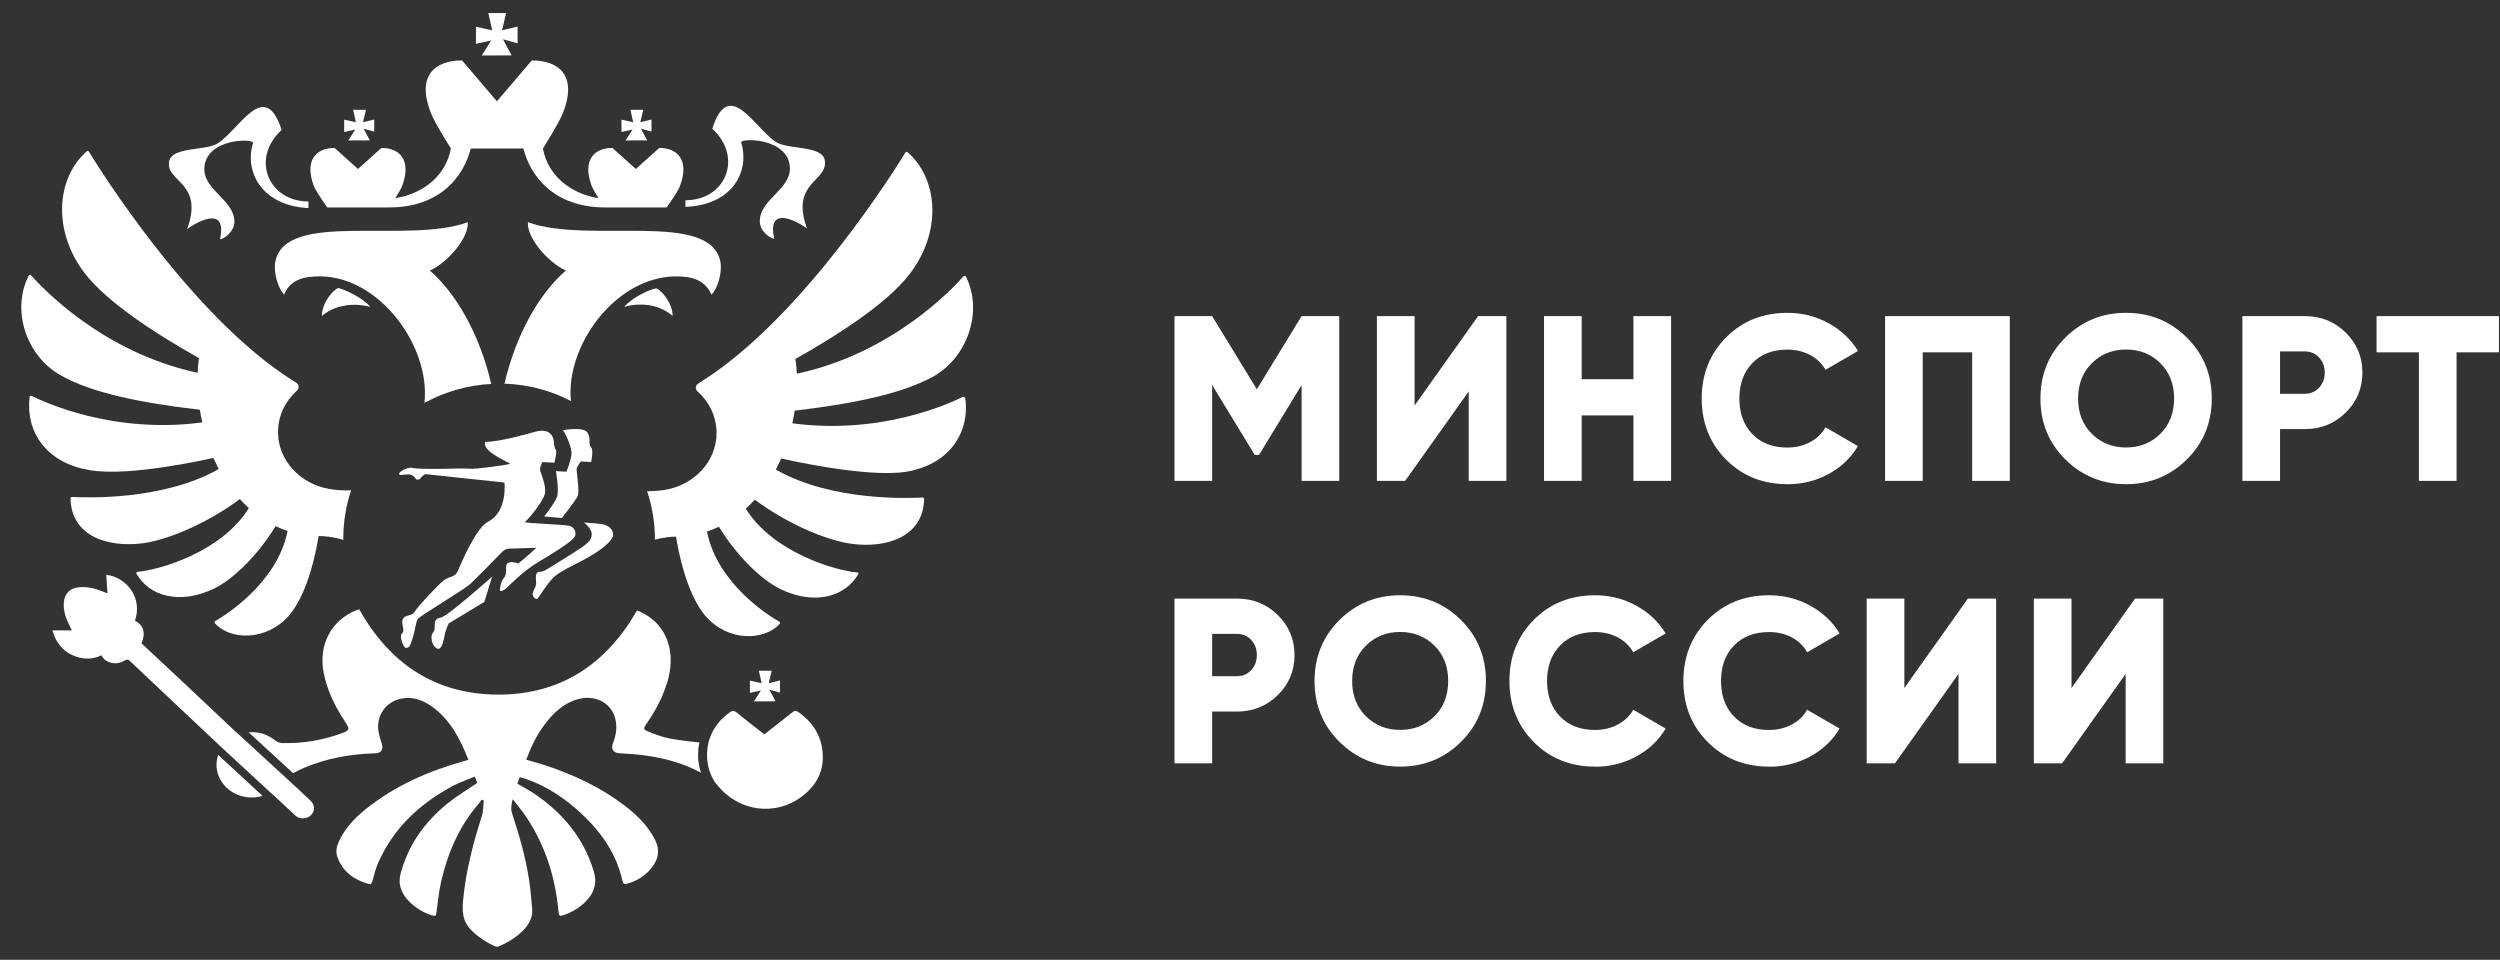 <?xml version="1.0" encoding="UTF-8"?> <svg xmlns="http://www.w3.org/2000/svg" width="112" height="43" viewBox="0 0 112 43" fill="none"><rect x="0" y="0" width="112" height="43" fill="#333333" stroke="none"/><g clip-path="url(#clip0_2004_131)"><path d="M59.999 14.162V21.543H58.312V17.25L56.403 20.382H56.213L54.304 17.25V21.543H52.617V14.162H54.304L56.307 17.441L58.31 14.162H59.997H59.999ZM65.798 21.543V17.537L62.951 21.543H61.685V14.162H63.372V18.168L66.219 14.162H67.485V21.543H65.798ZM73.178 14.162H74.865V21.543H73.178V18.611H70.859V21.543H69.172V14.162H70.859V16.988H73.178V14.162ZM80.075 21.691C78.971 21.691 78.056 21.323 77.328 20.589C76.599 19.855 76.237 18.942 76.237 17.853C76.237 16.764 76.601 15.851 77.328 15.117C78.056 14.383 78.971 14.015 80.075 14.015C80.736 14.015 81.347 14.168 81.909 14.475C82.472 14.78 82.914 15.196 83.238 15.724L81.784 16.568C81.621 16.281 81.389 16.056 81.087 15.899C80.785 15.742 80.448 15.662 80.075 15.662C79.421 15.662 78.898 15.863 78.509 16.263C78.119 16.664 77.924 17.195 77.924 17.856C77.924 18.517 78.119 19.049 78.509 19.449C78.898 19.85 79.421 20.05 80.075 20.05C80.447 20.05 80.787 19.969 81.092 19.807C81.397 19.645 81.628 19.424 81.782 19.142L83.237 19.986C82.92 20.514 82.482 20.931 81.919 21.236C81.356 21.541 80.741 21.695 80.073 21.695L80.075 21.691ZM90.04 14.162V21.543H88.353V15.785H86.138V21.543H84.451V14.162H90.04ZM97.969 20.584C97.224 21.322 96.318 21.691 95.249 21.691C94.181 21.691 93.273 21.322 92.529 20.584C91.784 19.847 91.412 18.936 91.412 17.853C91.412 16.77 91.784 15.859 92.529 15.122C93.275 14.384 94.181 14.015 95.249 14.015C96.318 14.015 97.225 14.384 97.969 15.122C98.715 15.859 99.087 16.77 99.087 17.853C99.087 18.936 98.715 19.847 97.969 20.584ZM93.715 19.435C94.127 19.843 94.637 20.047 95.249 20.047C95.861 20.047 96.372 19.843 96.784 19.435C97.195 19.028 97.4 18.5 97.4 17.853C97.4 17.206 97.195 16.68 96.784 16.271C96.372 15.864 95.861 15.659 95.249 15.659C94.637 15.659 94.127 15.863 93.715 16.271C93.303 16.68 93.098 17.206 93.098 17.853C93.098 18.5 93.303 19.028 93.715 19.435ZM103.252 14.162C103.976 14.162 104.588 14.408 105.087 14.899C105.586 15.392 105.836 15.988 105.836 16.692C105.836 17.397 105.586 17.993 105.087 18.486C104.588 18.979 103.976 19.223 103.252 19.223H102.146V21.543H100.459V14.162H103.254H103.252ZM103.252 17.642C103.513 17.642 103.726 17.551 103.896 17.368C104.065 17.185 104.149 16.961 104.149 16.692C104.149 16.424 104.065 16.201 103.896 16.017C103.728 15.834 103.513 15.743 103.252 15.743H102.146V17.642H103.252ZM111.952 14.162V15.785H110.054V21.543H108.367V15.785H106.469V14.162H111.952Z" fill="white"></path><path d="M55.41 26.816C56.134 26.816 56.746 27.063 57.245 27.554C57.744 28.047 57.994 28.643 57.994 29.347C57.994 30.052 57.744 30.648 57.245 31.141C56.746 31.633 56.134 31.878 55.41 31.878H54.304V34.198H52.617V26.816H55.412H55.41ZM55.41 30.295C55.671 30.295 55.884 30.204 56.054 30.021C56.223 29.838 56.307 29.614 56.307 29.346C56.307 29.077 56.223 28.854 56.054 28.67C55.886 28.487 55.671 28.397 55.41 28.397H54.304V30.295H55.41ZM65.45 33.237C64.704 33.975 63.798 34.344 62.73 34.344C61.661 34.344 60.754 33.975 60.01 33.237C59.264 32.5 58.892 31.589 58.892 30.506C58.892 29.424 59.264 28.513 60.01 27.775C60.755 27.037 61.661 26.668 62.73 26.668C63.798 26.668 64.706 27.037 65.45 27.775C66.196 28.513 66.568 29.424 66.568 30.506C66.568 31.589 66.196 32.5 65.45 33.237ZM61.194 32.088C61.606 32.497 62.116 32.7 62.728 32.7C63.34 32.7 63.851 32.497 64.263 32.088C64.674 31.681 64.879 31.153 64.879 30.506C64.879 29.859 64.674 29.333 64.263 28.924C63.851 28.517 63.34 28.312 62.728 28.312C62.116 28.312 61.606 28.516 61.194 28.924C60.782 29.333 60.577 29.859 60.577 30.506C60.577 31.153 60.782 31.681 61.194 32.088ZM71.46 34.344C70.356 34.344 69.44 33.977 68.712 33.242C67.984 32.508 67.622 31.595 67.622 30.506C67.622 29.417 67.986 28.505 68.712 27.77C69.44 27.036 70.356 26.668 71.46 26.668C72.121 26.668 72.731 26.821 73.294 27.128C73.857 27.433 74.299 27.85 74.623 28.378L73.168 29.222C73.006 28.934 72.774 28.71 72.472 28.552C72.17 28.395 71.833 28.316 71.46 28.316C70.806 28.316 70.283 28.516 69.894 28.916C69.504 29.317 69.308 29.848 69.308 30.509C69.308 31.171 69.504 31.702 69.894 32.102C70.283 32.503 70.806 32.703 71.46 32.703C71.832 32.703 72.172 32.622 72.477 32.46C72.782 32.298 73.013 32.077 73.167 31.796L74.622 32.64C74.305 33.168 73.867 33.584 73.304 33.889C72.741 34.195 72.126 34.349 71.458 34.349L71.46 34.344ZM79.253 34.344C78.149 34.344 77.234 33.977 76.505 33.242C75.777 32.508 75.415 31.595 75.415 30.506C75.415 29.417 75.779 28.505 76.505 27.77C77.234 27.036 78.149 26.668 79.253 26.668C79.914 26.668 80.525 26.821 81.087 27.128C81.65 27.433 82.092 27.85 82.416 28.378L80.962 29.222C80.8 28.934 80.567 28.71 80.265 28.552C79.963 28.395 79.626 28.316 79.253 28.316C78.599 28.316 78.076 28.516 77.687 28.916C77.297 29.317 77.102 29.848 77.102 30.509C77.102 31.171 77.297 31.702 77.687 32.102C78.076 32.503 78.599 32.703 79.253 32.703C79.625 32.703 79.965 32.622 80.27 32.46C80.575 32.298 80.806 32.077 80.96 31.796L82.415 32.64C82.098 33.168 81.66 33.584 81.097 33.889C80.534 34.195 79.919 34.349 79.251 34.349L79.253 34.344ZM87.741 34.198V30.191L84.893 34.198H83.628V26.816H85.315V30.823L88.162 26.816H89.427V34.198H87.741ZM95.229 34.198V30.191L92.381 34.198H91.116V26.816H92.803V30.823L95.65 26.816H96.915V34.198H95.229Z" fill="white"></path><path d="M15.6 6.292L16.568 6.289C16.476 6.115 16.384 5.941 16.292 5.767C16.449 5.81 16.608 5.855 16.765 5.898C16.765 5.716 16.765 5.535 16.765 5.354C16.599 5.394 16.43 5.433 16.263 5.475C16.308 5.289 16.351 5.104 16.395 4.918C16.203 4.918 16.012 4.918 15.82 4.918C15.861 5.104 15.904 5.29 15.945 5.478C15.77 5.44 15.594 5.4 15.419 5.362C15.419 5.546 15.419 5.731 15.419 5.914L15.915 5.804L15.603 6.292H15.6Z" fill="white"></path><path d="M28.024 6.292L28.993 6.289C28.901 6.115 28.808 5.941 28.715 5.767C28.872 5.81 29.031 5.855 29.188 5.898C29.188 5.716 29.188 5.535 29.188 5.354C29.021 5.394 28.853 5.433 28.686 5.475C28.73 5.289 28.773 5.104 28.818 4.918C28.625 4.918 28.435 4.918 28.242 4.918C28.284 5.104 28.327 5.29 28.368 5.478C28.193 5.44 28.017 5.4 27.842 5.362C27.842 5.546 27.842 5.731 27.842 5.914L28.338 5.804L28.026 6.292H28.024Z" fill="white"></path><path d="M14.664 9.293H17.425C19.743 9.293 20.78 7.88 21.09 6.654H23.447C23.758 7.88 24.808 9.293 27.112 9.293H29.861C29.861 9.293 30.346 8.646 30.466 8.324C30.897 7.165 30.346 6.627 29.536 6.627L28.485 7.57L27.435 6.627C26.627 6.627 26.074 7.166 26.505 8.324C26.559 8.472 26.694 8.688 26.815 8.875C25.845 8.74 24.592 8.08 24.322 6.653C24.322 6.653 25.05 5.508 25.225 5.05C25.872 3.394 25.05 2.707 23.824 2.707L22.262 4.538L20.699 2.707C19.486 2.707 18.651 3.381 19.298 5.05C19.473 5.508 20.201 6.653 20.201 6.653C19.931 8.08 18.678 8.74 17.708 8.875C17.829 8.686 17.964 8.472 18.018 8.324C18.449 7.165 17.897 6.627 17.088 6.627L16.037 7.57L14.986 6.627C14.177 6.627 13.626 7.166 14.056 8.324C14.192 8.646 14.662 9.293 14.662 9.293H14.664Z" fill="white"></path><path d="M21.576 2.486L22.918 2.481C22.789 2.241 22.662 1.999 22.533 1.759C22.751 1.82 22.971 1.88 23.188 1.941C23.188 1.689 23.188 1.438 23.188 1.189C22.956 1.244 22.724 1.3 22.492 1.356C22.552 1.1 22.613 0.842 22.673 0.586C22.408 0.586 22.142 0.586 21.877 0.585C21.936 0.842 21.993 1.101 22.052 1.359C21.808 1.305 21.565 1.252 21.323 1.198C21.323 1.453 21.323 1.709 21.323 1.963L22.01 1.81L21.578 2.486H21.576Z" fill="white"></path><path d="M10.061 35.195C10.478 35.662 11.149 35.838 11.761 35.656L9.775 33.819C9.61 34.293 9.716 34.808 10.061 35.195Z" fill="white"></path><path d="M8.386 10.263C8.777 9.968 10.204 9.146 9.855 10.721C10.002 10.721 10.502 10.384 10.502 9.941C10.502 8.971 9.154 8.527 9.154 7.584C9.154 6.184 11.403 6.184 11.336 6.413C10.945 7.651 11.686 9.214 13.815 9.322C13.828 9.295 13.815 9.026 13.815 9.026C12.036 9.026 11.214 7.114 12.616 5.821C11.861 3.465 10.716 5.821 9.747 6.427C9.208 6.764 7.699 6.562 7.576 7.235C7.414 8.165 9.154 8.15 8.384 10.265L8.386 10.263Z" fill="white"></path><path d="M9.557 20.513C9.638 20.688 9.72 20.85 9.801 21.01C7.281 22.451 3.751 22.29 3.225 22.263C3.185 22.263 3.158 22.29 3.158 22.33C3.198 24.067 4.896 24.538 6.406 24.336C7.686 24.161 9.478 23.312 10.745 22.357C10.866 22.492 11.001 22.626 11.149 22.761C9.936 24.74 7.093 25.549 6.163 25.616C6.123 25.616 6.096 25.67 6.109 25.697C6.715 26.748 8.09 27.085 9.586 26.371C10.475 25.94 11.58 24.835 12.348 23.57C12.522 23.651 12.697 23.732 12.886 23.786C12.414 26.142 10.057 27.584 9.638 27.826C9.611 27.838 9.599 27.88 9.626 27.92C10.327 28.7 11.944 28.715 12.941 27.583C13.546 26.881 14.018 25.589 14.274 24.014C14.545 24.014 14.948 24.053 15.379 24.188V24.149C15.379 23.395 15.5 22.654 15.729 21.967C15.365 21.98 15.015 21.955 14.732 21.901C13.438 21.672 12.456 20.621 12.456 19.355C12.456 18.629 12.778 17.967 13.305 17.497C13.413 17.403 13.398 17.228 13.277 17.147C13.211 17.107 13.157 17.066 13.103 17.039C8.562 14.171 4.425 7.518 3.98 6.79C3.953 6.75 3.914 6.75 3.887 6.777C2.499 8.003 2.351 10.386 3.82 12.271C4.79 13.51 6.824 14.87 8.913 16.042C8.886 16.258 8.859 16.487 8.859 16.702C4.561 15.786 1.839 12.837 1.395 12.338C1.368 12.298 1.314 12.311 1.287 12.351C0.492 13.899 1.179 15.974 2.756 16.835C4.13 17.603 6.287 18.047 8.955 18.357C8.982 18.546 9.022 18.734 9.063 18.923C5.074 19.462 1.961 18.007 1.422 17.738C1.383 17.726 1.329 17.738 1.329 17.778C1.127 19.435 2.178 20.754 3.969 21.052C5.761 21.401 9.561 20.513 9.561 20.513H9.557Z" fill="white"></path><path d="M3.204 29.333C3.646 29.541 4.098 29.576 4.551 29.355C4.629 29.536 4.774 29.63 4.953 29.684C5.179 29.753 5.386 29.705 5.584 29.592C5.661 29.548 5.724 29.522 5.812 29.605C7.146 30.869 8.484 32.128 9.823 33.385C9.826 33.389 9.828 33.39 9.829 33.393L12.173 35.559C12.193 35.57 12.212 35.584 12.235 35.605C12.557 35.912 12.886 36.21 13.211 36.516C13.367 36.663 13.549 36.694 13.74 36.632C14.085 36.522 14.176 36.125 13.913 35.873C13.616 35.589 13.312 35.311 12.993 35.015L10.634 32.846C10.618 32.837 10.6 32.824 10.583 32.807C9.74 32.007 8.893 31.212 8.047 30.417C7.479 29.885 6.909 29.354 6.34 28.824C6.535 28.354 6.437 28.015 6.045 27.805C6.389 26.842 5.742 25.888 4.759 25.746C4.777 26.02 4.796 26.292 4.815 26.586C4.728 26.549 4.669 26.525 4.611 26.502C4.26 26.358 3.899 26.268 3.514 26.312C3.127 26.357 2.898 26.59 2.861 26.975C2.823 27.373 2.961 27.724 3.135 28.066C3.162 28.118 3.187 28.171 3.22 28.241H2.351C2.48 28.738 2.783 29.133 3.203 29.331L3.204 29.333Z" fill="white"></path><path d="M29.404 12.917C29.163 12.944 28.327 13.308 27.962 13.751C28.514 13.576 29.471 13.562 30.133 14.155C30.133 13.535 29.594 12.983 29.404 12.917Z" fill="white"></path><path d="M23.975 19.341C23.599 19.449 22.425 19.786 21.738 19.799C21.576 20.257 22.91 20.742 22.843 20.781C22.777 20.821 21.266 21.037 21.037 20.998C20.808 20.958 18.948 21.064 18.436 20.958C18.262 20.918 17.723 21.187 17.924 21.281C17.964 21.293 18.301 21.214 18.436 21.281C18.626 21.362 18.599 21.497 18.705 21.483C18.826 21.483 18.813 21.456 18.867 21.389C18.921 21.322 19.002 21.281 19.029 21.254C19.042 21.241 19.056 21.241 19.069 21.241L22.6 21.618C22.6 21.618 22.748 22.924 21.872 23.368C21.319 23.664 20.713 25.118 20.497 25.603C20.457 25.697 20.376 25.778 20.268 25.82C20.147 25.859 19.998 25.913 19.891 25.994C19.689 26.13 18.692 27.193 18.584 27.395C18.463 27.597 18.166 27.557 18.085 27.678C17.896 27.934 18.206 28.203 17.991 28.404C17.883 28.525 18.085 29.024 18.18 29.024C18.328 29.024 18.355 28.985 18.476 28.621C18.597 28.257 18.624 27.88 18.718 27.732C18.812 27.584 20.807 26.413 21.09 26.142C21.319 25.926 22.182 25.052 22.505 24.715C22.586 24.634 22.694 24.579 22.815 24.579L24.028 24.54C24.028 24.54 23.529 25.01 23.22 25.241C22.977 25.16 22.816 25.174 22.748 25.228C22.586 25.322 22.775 25.686 22.559 25.915C22.424 26.09 22.37 26.439 22.411 26.466C22.465 26.506 22.6 26.413 22.627 26.4C22.856 26.198 23.395 25.619 24.082 25.201C25.509 24.352 25.765 24.11 25.78 23.948C25.792 23.746 25.672 23.599 25.509 23.557C25.253 23.49 23.462 23.449 23.516 23.382C23.678 23.262 24.298 22.506 24.404 22.144C24.498 21.807 24.242 21.255 24.203 21.093C24.163 20.931 24.296 20.702 24.296 20.702L24.835 20.729C24.835 20.729 24.971 20.231 24.902 20.15C24.821 20.056 24.808 19.773 24.808 19.773V19.746C24.727 19.289 24.351 19.235 23.974 19.343L23.975 19.341Z" fill="white"></path><path d="M19.354 28.741C19.408 28.958 19.57 29.091 19.664 29.064C19.799 29.024 19.88 28.7 19.92 28.459C19.947 28.269 20.095 27.934 20.095 27.934L21.699 26.964L22.048 25.832C22.048 25.832 20.055 27.61 19.758 27.664C19.408 27.718 19.489 27.974 19.474 28.134C19.474 28.39 19.258 28.309 19.354 28.74V28.741Z" fill="white"></path><path d="M30.819 12.419C31.575 12.54 31.816 13.052 31.87 13.2C32.126 12.983 32.369 12.23 32.274 11.732C31.829 9.402 26.385 10.952 23.651 9.955C23.597 10.629 24.5 11.72 25.349 12.123C24.19 13.12 23.126 14.937 22.6 17.187C23.678 17.227 24.689 17.497 25.578 17.968C25.308 15.328 27.881 11.988 30.819 12.419Z" fill="white"></path><path d="M24.096 26.802C24.163 26.708 24.595 26.048 24.783 25.886C24.972 25.724 24.985 25.67 25.969 25.172C27.061 24.621 27.451 24.176 27.465 23.988C27.492 23.732 27.276 23.543 27.007 23.49C26.738 23.436 26.131 23.409 26.131 23.409C26.212 23.409 26.495 23.705 26.508 23.894C26.52 24.083 26.454 24.204 26.252 24.379C26.05 24.554 25.255 25.039 24.756 25.349C24.257 25.672 24.257 25.605 24.136 25.618C24.015 25.63 23.988 25.834 24.015 26.048C24.055 26.265 23.894 26.413 23.867 26.573C23.827 26.735 24.029 26.896 24.096 26.802Z" fill="white"></path><path d="M25.376 21.133L24.904 21.106C24.904 21.106 25.039 21.832 24.971 22.196C24.916 22.465 24.378 23.139 24.378 23.139L25.172 23.206C25.172 23.206 25.778 22.438 25.873 22.236C25.982 22.034 25.82 21.131 25.834 21.01C25.846 20.89 26.023 20.673 26.023 20.673L26.481 20.7C26.481 20.7 26.602 20.161 26.481 20.041C26.333 19.905 26.494 19.664 26.319 19.381C26.144 19.098 25.214 19.273 25.214 19.273C25.253 19.273 25.617 19.974 25.605 20.323C25.592 20.607 25.376 21.131 25.376 21.131V21.133Z" fill="white"></path><path d="M16.591 13.751C16.227 13.306 15.392 12.956 15.149 12.902C14.96 12.969 14.421 13.522 14.421 14.155C15.095 13.576 16.052 13.589 16.591 13.751Z" fill="white"></path><path d="M20.956 9.955C18.207 10.952 12.764 9.403 12.333 11.732C12.239 12.23 12.481 12.971 12.737 13.2C12.777 13.037 13.02 12.526 13.788 12.419C16.726 11.974 19.312 15.382 19.015 18.049C19.904 17.564 20.929 17.254 22.007 17.2C21.481 14.937 20.417 13.133 19.258 12.122C20.12 11.718 21.01 10.627 20.956 9.953V9.955Z" fill="white"></path><path d="M33.204 6.386C33.137 6.17 35.387 6.157 35.387 7.557C35.387 8.5 34.039 8.945 34.039 9.914C34.039 10.371 34.524 10.694 34.686 10.694C34.336 9.131 35.776 9.953 36.155 10.236C35.387 8.135 37.112 8.149 36.95 7.179C36.829 6.505 35.32 6.708 34.78 6.371C33.81 5.766 32.663 3.408 31.91 5.766C33.311 7.058 32.503 8.971 30.711 8.971C30.711 8.971 30.698 9.254 30.711 9.266C32.854 9.185 33.595 7.637 33.204 6.384V6.386Z" fill="white"></path><path d="M33.592 31.044L34.088 30.934L33.776 31.422L34.745 31.419C34.652 31.245 34.56 31.071 34.468 30.897C34.625 30.94 34.784 30.985 34.942 31.028C34.942 30.846 34.942 30.665 34.942 30.484C34.775 30.524 34.606 30.564 34.439 30.605C34.484 30.419 34.527 30.234 34.571 30.048C34.379 30.048 34.188 30.048 33.996 30.048C34.037 30.234 34.08 30.42 34.121 30.608C33.947 30.57 33.77 30.53 33.595 30.492C33.595 30.676 33.595 30.861 33.595 31.045L33.592 31.044Z" fill="white"></path><path d="M32.703 31.907C32.274 32.209 31.958 32.598 31.792 33.096C31.784 33.118 31.776 33.137 31.768 33.156C31.757 33.198 31.745 33.239 31.735 33.284C31.692 33.473 31.581 34.078 31.851 34.71C31.91 34.846 31.98 34.967 32.051 35.075C32.078 35.104 32.105 35.133 32.129 35.164C33.069 36.35 34.725 36.594 35.929 35.679C36.5 35.245 36.858 34.675 36.862 33.942C36.867 33.069 36.469 32.395 35.759 31.894C35.659 31.824 35.595 31.832 35.505 31.905C35.091 32.237 34.672 32.565 34.247 32.897C34.196 32.861 34.15 32.829 34.104 32.792C33.732 32.5 33.355 32.211 32.989 31.91C32.883 31.823 32.811 31.832 32.705 31.905L32.703 31.907Z" fill="white"></path><path d="M29.869 30.657C30.08 29.967 30.14 29.274 29.854 28.59C29.6 27.985 29.141 27.586 28.54 27.347C27.152 29.769 25.099 31.128 22.304 31.118C19.503 31.107 17.456 29.732 16.091 27.293C16.056 27.306 16.014 27.319 15.971 27.335C14.831 27.786 14.255 28.901 14.502 30.148C14.656 30.932 15.001 31.63 15.433 32.292C15.692 32.686 15.692 32.715 15.244 32.873C14.4 33.174 13.525 33.317 12.629 33.288C12.53 33.285 12.417 33.241 12.339 33.179C11.972 32.888 11.572 32.769 11.139 32.808L13.13 34.638C13.295 34.552 13.457 34.47 13.624 34.398C14.64 33.967 15.708 33.781 16.807 33.748C17.087 33.74 17.187 33.575 17.098 33.303C17.045 33.144 16.996 32.983 16.964 32.819C16.826 32.094 17.262 31.439 17.985 31.296C18.5 31.195 18.956 31.369 19.366 31.665C20.187 32.258 20.619 33.12 20.986 34.04C20.923 34.059 20.874 34.075 20.824 34.088C19.212 34.532 17.705 35.193 16.39 36.244C15.877 36.656 15.432 37.128 15.161 37.745C15.068 37.961 15.039 38.182 15.118 38.401C15.36 39.059 15.864 39.419 16.517 39.6C16.618 39.629 16.653 39.581 16.68 39.482C16.756 39.206 16.826 38.923 16.94 38.66C17.629 37.09 18.816 35.996 20.304 35.201C20.61 35.037 20.944 34.928 21.273 34.789C21.327 34.928 21.363 35.023 21.382 35.074C20.915 35.393 20.451 35.668 20.037 36.005C19.017 36.834 18.281 37.864 17.945 39.152C17.907 39.298 17.893 39.462 17.913 39.611C18.006 40.307 18.818 40.869 19.409 41.024C19.511 41.051 19.537 41.001 19.549 40.908C19.616 40.434 19.657 39.956 19.764 39.492C20.06 38.206 20.572 37.017 21.446 36.005C21.497 35.948 21.537 35.881 21.581 35.819C21.611 35.835 21.642 35.853 21.672 35.869C21.645 36.099 21.656 36.341 21.587 36.555C21.188 37.805 20.858 39.067 20.743 40.379C20.702 40.851 20.737 41.288 21.091 41.649C21.405 41.967 21.767 42.207 22.168 42.393C22.219 42.417 22.295 42.42 22.346 42.398C22.769 42.217 23.157 41.98 23.474 41.641C23.723 41.379 23.875 41.072 23.84 40.703C23.799 40.244 23.761 39.783 23.688 39.328C23.53 38.342 23.255 37.384 22.94 36.436C22.875 36.241 22.909 36.05 22.967 35.802C23.19 36.091 23.395 36.328 23.567 36.586C24.438 37.885 24.889 39.33 25.025 40.878C25.039 41.037 25.096 41.05 25.22 41.008C25.656 40.862 26.036 40.629 26.338 40.279C26.651 39.915 26.743 39.511 26.602 39.039C26.148 37.53 25.201 36.408 23.915 35.543C23.681 35.387 23.432 35.257 23.177 35.107C23.212 35.012 23.247 34.918 23.285 34.815C23.397 34.848 23.49 34.872 23.583 34.904C24.508 35.228 25.304 35.764 26.018 36.423C26.924 37.263 27.622 38.239 27.888 39.473C27.916 39.609 27.994 39.619 28.102 39.589C28.592 39.45 28.993 39.182 29.279 38.756C29.52 38.396 29.551 38.028 29.35 37.63C29.023 36.983 28.52 36.497 27.953 36.067C26.893 35.266 25.705 34.71 24.449 34.293C24.163 34.198 23.87 34.12 23.576 34.034C23.786 33.465 24.039 32.935 24.397 32.462C24.786 31.947 25.238 31.506 25.883 31.325C26.64 31.112 27.355 31.465 27.552 32.153C27.665 32.546 27.606 32.929 27.459 33.306C27.36 33.557 27.476 33.726 27.741 33.745C28.115 33.772 28.492 33.788 28.862 33.839C29.748 33.958 30.605 34.185 31.395 34.613C31.398 34.613 31.4 34.616 31.403 34.617C31.23 34.107 31.255 33.63 31.333 33.264C30.885 33.212 30.433 33.169 29.991 33.083C29.656 33.018 29.33 32.889 29.01 32.761C28.824 32.686 28.826 32.625 28.937 32.463C29.325 31.901 29.66 31.311 29.862 30.652L29.869 30.657Z" fill="white"></path><path d="M43.136 17.778C42.609 18.047 39.484 19.502 35.495 18.963C35.535 18.773 35.576 18.586 35.603 18.397C38.258 18.087 40.426 17.629 41.802 16.875C43.364 15.999 44.051 13.926 43.271 12.39C43.244 12.351 43.19 12.351 43.163 12.378C42.732 12.875 39.996 15.826 35.699 16.742C35.686 16.513 35.671 16.297 35.632 16.082C37.721 14.91 39.756 13.549 40.725 12.311C42.194 10.44 42.059 8.042 40.659 6.817C40.632 6.79 40.578 6.804 40.565 6.829C40.12 7.556 35.983 14.209 31.443 17.079C31.403 17.106 31.334 17.145 31.28 17.187C31.145 17.268 31.133 17.428 31.253 17.537C31.778 18.007 32.102 18.669 32.102 19.395C32.102 20.661 31.118 21.711 29.826 21.94C29.582 21.98 29.301 22.007 28.991 22.007C29.22 22.694 29.341 23.421 29.341 24.176C29.705 24.082 30.042 24.041 30.284 24.041C30.54 25.603 31.012 26.909 31.617 27.61C32.602 28.741 34.218 28.727 34.932 27.947C34.959 27.92 34.945 27.88 34.919 27.853C34.501 27.624 32.144 26.183 31.672 23.813C31.861 23.746 32.036 23.678 32.21 23.597C32.966 24.85 34.083 25.967 34.974 26.398C36.469 27.112 37.843 26.762 38.45 25.724C38.477 25.684 38.45 25.643 38.396 25.643C37.466 25.576 34.624 24.754 33.411 22.788C33.546 22.667 33.681 22.532 33.815 22.384C35.082 23.339 36.873 24.188 38.153 24.363C39.649 24.565 41.36 24.095 41.401 22.357C41.401 22.317 41.374 22.29 41.334 22.29C40.795 22.317 37.264 22.479 34.759 21.037C34.84 20.875 34.921 20.7 35.002 20.54C35.002 20.54 38.802 21.428 40.608 21.133C42.4 20.837 43.45 19.516 43.248 17.859C43.221 17.793 43.167 17.765 43.14 17.778H43.136Z" fill="white"></path></g><defs><clipPath id="clip0_2004_131"><rect width="111" height="41.831" fill="white" transform="translate(0.952 0.585)"></rect></clipPath></defs></svg> 